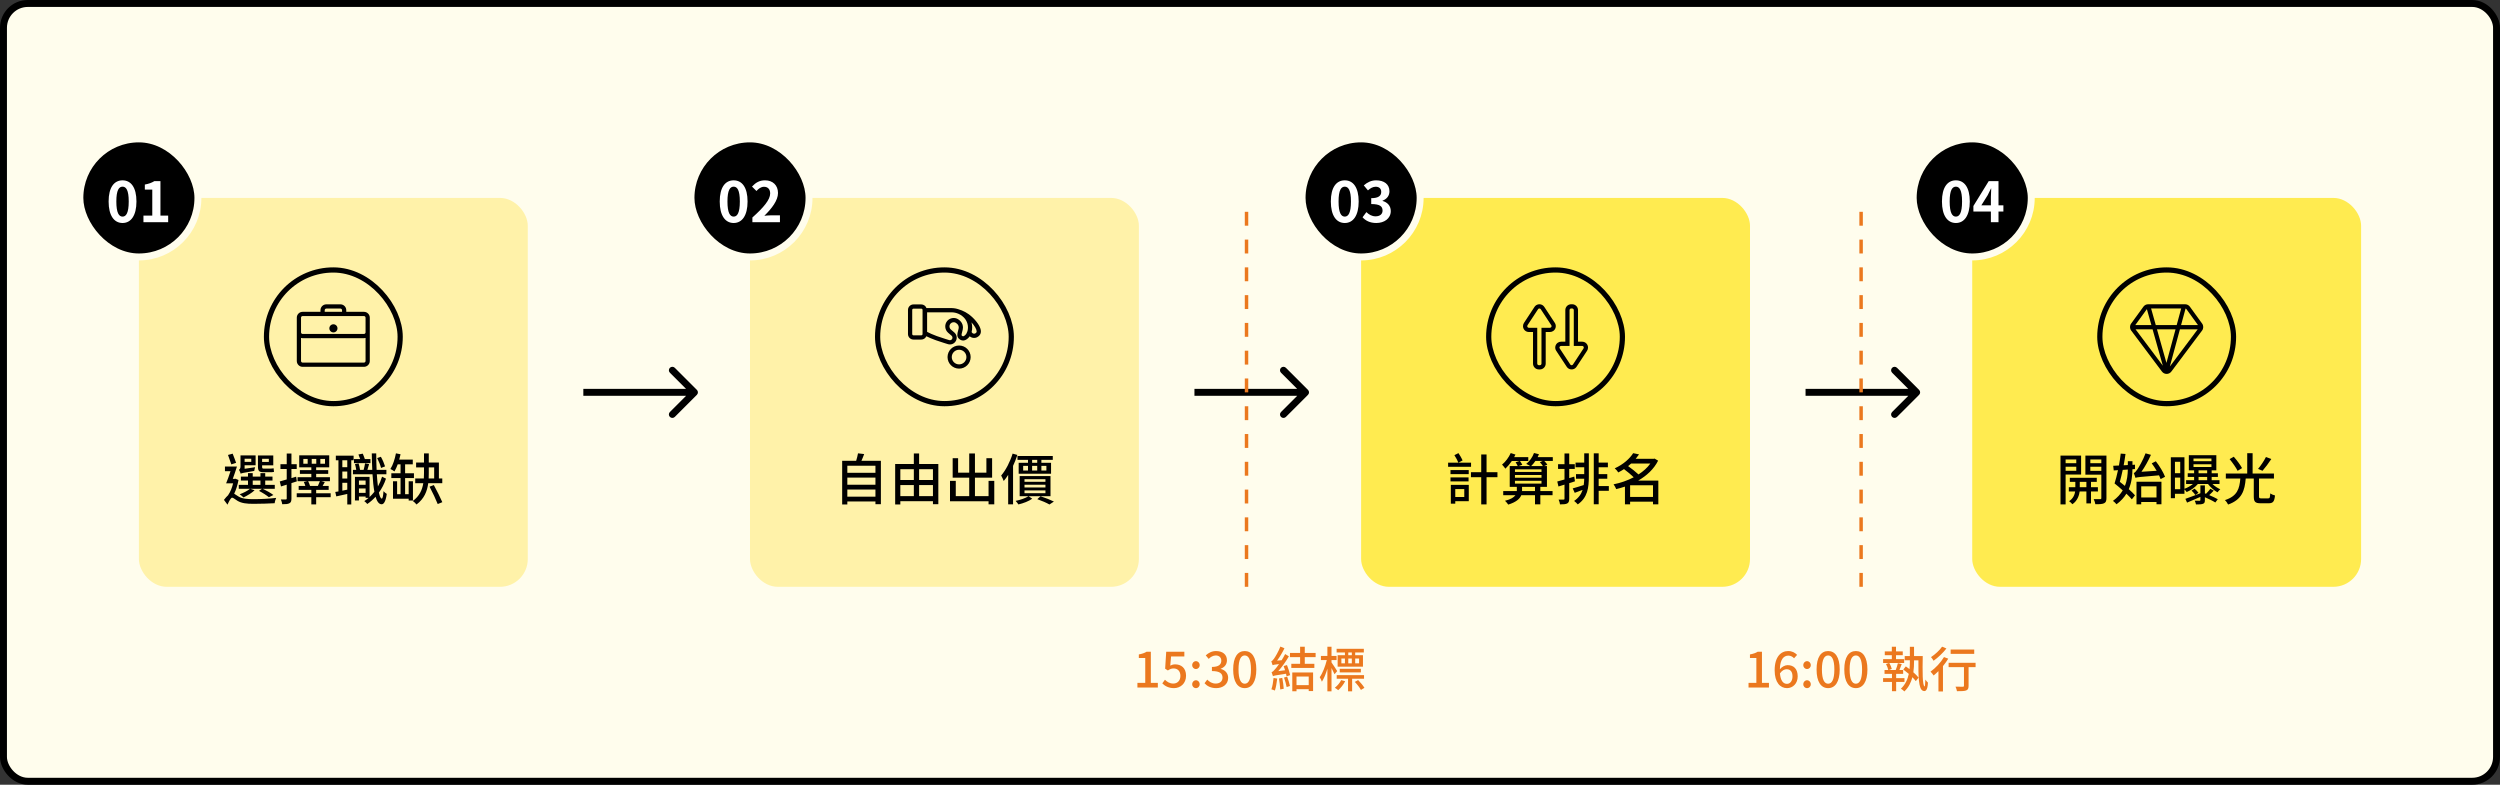 <svg width="720" height="226" viewBox="0 0 720 226" fill="none" xmlns="http://www.w3.org/2000/svg">
<rect x="0" y="0" width="720" height="226" fill="#333333" stroke="none"/>
<rect x="1" y="1" width="718" height="224" rx="7" fill="#FFFDED"/>
<rect x="40" y="57" width="112" height="112" rx="8" fill="#FFF2A9"/>
<path fill-rule="evenodd" clip-rule="evenodd" d="M92.297 89.805V89.336C92.297 88.404 93.052 87.648 93.984 87.648H98.039C98.971 87.648 99.727 88.404 99.727 89.336V89.805H104.812C105.744 89.805 106.5 90.56 106.5 91.492V103.961C106.5 104.893 105.744 105.648 104.812 105.648H87.164C86.232 105.648 85.477 104.893 85.477 103.961V91.492C85.477 90.56 86.232 89.805 87.164 89.805H92.297ZM93.516 89.805H98.508V89.336C98.508 89.077 98.298 88.867 98.039 88.867H93.984C93.725 88.867 93.516 89.077 93.516 89.336V89.805ZM104.812 91.023H87.164C86.905 91.023 86.695 91.233 86.695 91.492V95.711C86.695 95.97 86.905 96.18 87.164 96.18H104.812C105.071 96.18 105.281 95.97 105.281 95.711V91.492C105.281 91.233 105.071 91.023 104.812 91.023ZM86.695 97.332V103.961C86.695 104.22 86.905 104.43 87.164 104.43H104.812C105.071 104.43 105.281 104.22 105.281 103.961V97.332C105.132 97.375 104.975 97.398 104.812 97.398H87.164C87.001 97.398 86.844 97.375 86.695 97.332ZM96.023 95.734C95.376 95.734 94.852 95.21 94.852 94.562C94.852 93.915 95.376 93.391 96.023 93.391C96.671 93.391 97.195 93.915 97.195 94.562C97.195 95.21 96.671 95.734 96.023 95.734Z" fill="black"/>
<rect x="76.75" y="77.75" width="38.5" height="38.5" rx="19.25" stroke="black" stroke-width="1.5"/>
<path d="M77.424 132.128H75.488V133.04H77.424V132.128ZM77.808 136H75.824C74.592 136 74.288 135.536 74.288 134.352V131.168H78.704V134.016H75.488V134.368C75.488 134.8 75.536 134.96 75.904 134.96H77.76C78.064 134.96 78.56 134.928 78.8 134.864C78.832 135.184 78.864 135.632 78.912 135.904C78.688 135.984 78.24 136 77.808 136ZM72.368 132.112H70.448V133.024H72.368V132.112ZM70.448 135.008L73.472 134.56C73.36 134.896 73.264 135.376 73.216 135.632C70.08 136.16 69.584 136.272 69.312 136.416C69.232 136.112 68.992 135.552 68.816 135.296C69.024 135.184 69.264 134.928 69.264 134.336V131.152H73.616V134H70.448V135.008ZM72.784 138.384V139.648H75.008V138.384H72.784ZM72.112 140.784L73.328 141.2C72.496 141.984 71.2 142.752 70.128 143.264C69.872 142.992 69.36 142.56 69.024 142.352C70.128 141.952 71.264 141.376 71.984 140.784H68.768V139.648H71.424V138.384H69.376V137.264H71.424V136.256H72.784V137.264H75.008V136.256H76.384V137.264H78.48V138.384H76.384V139.648H79.136V140.784H75.696C76.816 141.312 78.032 142.016 78.736 142.56L77.44 143.2C76.784 142.656 75.648 141.92 74.592 141.376L75.424 140.784H72.112ZM68 133.296L66.624 133.744C66.4 133.024 65.968 131.872 65.664 131.024L67.008 130.656C67.328 131.504 67.776 132.608 68 133.296ZM67.824 137.872L68.688 138.24C68.432 139.616 68.016 141.024 67.44 142.192C67.76 142.368 68.096 142.64 68.688 142.992C69.776 143.664 71.248 143.76 73.12 143.76C75.072 143.76 77.776 143.616 79.536 143.392C79.36 143.792 79.12 144.528 79.104 144.928C77.872 145.008 74.928 145.104 73.056 145.104C70.944 145.104 69.584 144.928 68.432 144.256C67.776 143.888 67.2 143.328 66.848 143.328C66.496 143.328 65.936 144.368 65.52 145.344L64.496 143.968C64.928 143.408 65.344 142.928 65.744 142.576L65.728 142.56C66.352 141.68 66.848 140.416 67.136 139.2H65.12C65.52 138.256 65.984 136.96 66.384 135.712H64.784V134.368H68.24C67.888 135.504 67.44 136.816 67.04 137.92H67.6L67.824 137.872ZM85.296 137.28L85.488 138.64C84.976 138.816 84.448 138.976 83.936 139.136V143.568C83.936 144.304 83.792 144.72 83.36 144.928C82.928 145.184 82.304 145.216 81.28 145.216C81.248 144.864 81.072 144.224 80.88 143.84C81.52 143.872 82.112 143.856 82.288 143.856C82.496 143.84 82.576 143.792 82.576 143.568V139.584L80.928 140.096L80.576 138.656C81.136 138.512 81.824 138.304 82.576 138.08V135.072H80.768V133.696H82.576V130.608H83.936V133.696H85.456V135.072H83.936V137.696L85.296 137.28ZM92.128 138.592H88.752C88.976 139.024 89.2 139.6 89.296 139.952H91.552C91.76 139.52 91.984 138.992 92.128 138.592ZM88.608 133.552V132.176H87.36V133.552H88.608ZM89.776 132.176V133.552H91.088V132.176H89.776ZM92.256 132.176V133.552H93.6V132.176H92.256ZM95.232 142.064V143.184H91.056V145.264H89.664V143.184H85.456V142.064H89.664V141.088H86.016V139.952H87.936C87.824 139.6 87.68 139.152 87.504 138.816L88.512 138.592H85.696V137.424H89.664V136.48H86.368V135.392H89.664V134.592H86.176V131.136H94.816V134.592H91.056V135.392H94.528V136.48H91.056V137.424H95.024V138.592H92.528L93.536 138.848C93.328 139.232 93.12 139.616 92.912 139.952H94.656V141.088H91.056V142.064H95.232ZM110.896 134.32L109.744 134.768C109.568 134.016 109.088 132.816 108.624 131.92L109.696 131.552C110.192 132.432 110.688 133.6 110.896 134.32ZM106.688 132.208V133.376H101.936V132.208H103.728C103.584 131.776 103.392 131.28 103.232 130.88L104.48 130.656C104.688 131.12 104.912 131.728 105.072 132.208H106.688ZM100.016 134.56V132.56H98.592V134.56H100.016ZM98.592 139.04V141.312C99.04 141.232 99.536 141.136 100.016 141.024V139.04H98.592ZM100.016 137.808V135.792H98.592V137.808H100.016ZM101.84 132.56H101.168V145.28H100.016V142.256C98.896 142.496 97.792 142.752 96.848 142.96L96.56 141.68C96.848 141.632 97.136 141.6 97.472 141.536V132.56H96.72V131.232H101.84V132.56ZM103.376 141.952H105.296V140.672H103.376V141.952ZM105.296 138.4H103.376V139.632H105.296V138.4ZM110.032 137.28L111.168 137.856C110.672 139.344 109.968 140.704 109.12 141.872C109.36 142.96 109.632 143.584 109.952 143.6C110.192 143.6 110.368 142.8 110.448 141.456C110.672 141.744 111.168 142.112 111.392 142.24C111.056 144.64 110.448 145.232 109.904 145.232C109.12 145.216 108.576 144.432 108.16 143.072C107.424 143.888 106.608 144.592 105.776 145.152C105.6 144.896 105.216 144.544 104.912 144.32C105.344 144.048 105.76 143.744 106.16 143.392H105.296V142.992H103.376V144.128H102.224V137.344H106.432V143.152C106.912 142.704 107.392 142.176 107.824 141.632C107.568 140.256 107.392 138.544 107.28 136.592H101.648V135.328H102.592C102.528 134.816 102.384 134.16 102.24 133.648L103.28 133.472C103.456 134.048 103.632 134.8 103.696 135.328H104.72C104.88 134.752 105.056 134 105.136 133.456L106.304 133.664C106.128 134.224 105.968 134.848 105.808 135.328H107.216C107.136 133.856 107.104 132.256 107.072 130.576H108.352C108.352 132.24 108.4 133.856 108.464 135.328H111.28V136.592H108.528C108.608 137.888 108.72 139.088 108.848 140.096C109.328 139.232 109.728 138.288 110.032 137.28ZM118.928 144.144H117.696V143.632H113.184V138.608H114.368V142.32H115.36V137.68H112.704V136.304H115.36V133.728H114.544C114.256 134.496 113.952 135.2 113.6 135.776C113.344 135.568 112.768 135.216 112.432 135.072C113.168 133.952 113.712 132.224 114.032 130.56L115.36 130.832C115.248 131.344 115.12 131.872 114.976 132.368H118.88V133.728H116.672V136.304H119.216V137.68H116.672V142.32H117.696V138.608H118.928V144.144ZM123.488 134.608V136.224C123.488 136.736 123.472 137.28 123.456 137.792H125.04V134.608H123.488ZM127.376 139.168H123.328C123.024 141.472 122.192 143.632 119.952 145.296C119.728 144.976 119.216 144.496 118.88 144.288C120.816 142.88 121.6 141.088 121.904 139.168H119.584V137.792H122.064C122.096 137.28 122.112 136.736 122.112 136.224V134.608H119.84V133.216H122.112V130.576H123.488V133.216H126.4V137.792H127.376V139.168ZM123.712 140.16L124.944 139.696C125.792 141.28 126.864 143.376 127.392 144.624L126.064 145.168C125.584 143.936 124.56 141.776 123.712 140.16Z" fill="black"/>
<rect x="23" y="40" width="34" height="34" rx="17" fill="black"/>
<path d="M35.298 64.224C32.882 64.224 31.282 62.112 31.282 58.032C31.282 53.936 32.882 51.936 35.298 51.936C37.698 51.936 39.298 53.952 39.298 58.032C39.298 62.112 37.698 64.224 35.298 64.224ZM35.298 62.384C36.306 62.384 37.074 61.36 37.074 58.032C37.074 54.72 36.306 53.76 35.298 53.76C34.274 53.76 33.506 54.72 33.506 58.032C33.506 61.36 34.274 62.384 35.298 62.384ZM41.312 64V62.096H43.856V54.608H41.712V53.152C42.896 52.928 43.712 52.624 44.464 52.16H46.208V62.096H48.432V64H41.312Z" fill="white"/>
<rect x="23" y="40" width="34" height="34" rx="17" stroke="#FFFDED" stroke-width="2"/>
<path d="M200.707 113.707C201.098 113.317 201.098 112.683 200.707 112.293L194.343 105.929C193.953 105.538 193.319 105.538 192.929 105.929C192.538 106.319 192.538 106.953 192.929 107.343L198.586 113L192.929 118.657C192.538 119.047 192.538 119.681 192.929 120.071C193.319 120.462 193.953 120.462 194.343 120.071L200.707 113.707ZM168 114H200V112H168V114Z" fill="black"/>
<rect x="216" y="57" width="112" height="112" rx="8" fill="#FFF2A9"/>
<path fill-rule="evenodd" clip-rule="evenodd" d="M276.219 99.508C278.057 99.508 279.547 100.998 279.547 102.836C279.547 104.674 278.057 106.164 276.219 106.164C274.381 106.164 272.891 104.674 272.891 102.836C272.891 100.998 274.381 99.508 276.219 99.508ZM276.219 100.727C275.054 100.727 274.109 101.671 274.109 102.836C274.109 104.001 275.054 104.945 276.219 104.945C277.384 104.945 278.328 104.001 278.328 102.836C278.328 101.671 277.384 100.727 276.219 100.727ZM265.328 87.672C266.017 87.672 266.604 88.112 266.823 88.727L273.995 88.727L274.045 88.727C274.469 88.73 274.887 88.775 275.294 88.86L275.294 88.86L275.31 88.864C275.508 88.906 275.704 88.957 275.896 89.018C277.473 89.476 278.827 90.232 279.953 91.284C280.82 92.094 281.473 92.897 281.908 93.651C282.293 94.32 282.497 94.937 282.497 95.418C282.497 95.854 282.374 96.225 282.138 96.53C281.953 96.768 281.726 96.941 281.42 97.111C281.064 97.309 280.58 97.38 280.121 97.281C279.808 97.214 279.519 97.073 279.269 96.861C279.184 96.982 279.075 97.115 278.941 97.261L278.925 97.278L278.897 97.308C278.086 98.121 277.283 98.285 276.49 97.8C275.833 97.398 275.592 96.768 275.768 95.91L275.773 95.884L276.085 94.611L276.088 94.597C276.188 94.138 276.046 93.65 275.715 93.318C275.579 93.182 275.429 93.063 275.268 92.964C274.785 92.665 274.119 92.772 273.739 93.219C273.312 93.719 273.366 94.475 273.857 94.909L273.872 94.922L274.846 95.756L274.869 95.776C275.626 96.445 275.75 97.59 275.15 98.406C274.661 99.071 273.807 99.357 273.018 99.122L272.994 99.114L272.087 98.831L271.794 98.739C270.922 98.465 270.332 98.271 269.687 98.041L269.574 98.001L269.454 97.957L269.374 97.929L269.333 97.914C268.359 97.558 267.509 97.202 266.786 96.835C266.544 97.401 265.982 97.797 265.328 97.797H263.086C262.21 97.797 261.5 97.087 261.5 96.211V89.258C261.5 88.382 262.21 87.672 263.086 87.672H265.328ZM273.995 89.945H267.008V95.575L267.039 95.592C267.734 95.968 268.605 96.347 269.682 96.744L269.718 96.757L269.791 96.783L269.869 96.812L269.982 96.853C270.649 97.092 271.241 97.288 272.253 97.606L272.451 97.668L273.357 97.951L273.367 97.954C273.663 98.042 273.984 97.934 274.168 97.684C274.394 97.376 274.347 96.941 274.062 96.69L274.053 96.682L273.079 95.848L273.049 95.821C272.062 94.948 271.953 93.435 272.811 92.428C273.578 91.528 274.909 91.308 275.91 91.927C276.15 92.076 276.375 92.255 276.577 92.457C277.202 93.083 277.467 93.992 277.279 94.856L277.271 94.892L276.962 96.154L276.96 96.164C276.918 96.372 276.924 96.509 276.954 96.59C276.975 96.645 277.018 96.695 277.126 96.761C277.265 96.846 277.351 96.864 277.437 96.848L277.442 96.847L277.449 96.846C277.585 96.816 277.771 96.704 278 96.481L278.012 96.47L278.022 96.46L278.032 96.448L278.058 96.421C278.12 96.352 278.173 96.29 278.216 96.234L278.225 96.224L278.24 96.203L278.254 96.185C278.269 96.165 278.281 96.146 278.292 96.13L278.298 96.12C278.303 96.112 278.307 96.106 278.309 96.102L278.311 96.097L278.328 96.061L278.347 96.022C278.387 95.935 278.431 95.837 278.474 95.741L278.47 95.735L278.479 95.729L278.498 95.683L278.508 95.661L278.533 95.604L278.553 95.556C278.568 95.521 278.581 95.487 278.594 95.456L278.608 95.419L278.62 95.389L278.628 95.367C278.631 95.359 278.633 95.353 278.636 95.347L278.642 95.33L278.644 95.323L278.652 95.291C278.998 93.916 278.593 92.443 277.59 91.438C277.006 90.853 276.306 90.428 275.542 90.184C275.385 90.139 275.226 90.097 275.064 90.058L275.043 90.053C274.702 89.982 274.351 89.945 273.995 89.945ZM265.335 88.891H263.086C262.886 88.891 262.723 89.051 262.719 89.251L262.719 89.258V96.211C262.719 96.411 262.879 96.574 263.079 96.578H265.328C265.528 96.578 265.691 96.418 265.695 96.218L265.695 96.211V89.258C265.695 89.058 265.535 88.895 265.335 88.891ZM279.785 92.842L279.794 92.876C280.042 93.757 280.062 94.703 279.827 95.615L279.821 95.639L279.825 95.645C279.975 95.907 280.162 96.043 280.377 96.089C280.549 96.126 280.731 96.099 280.828 96.046C281.174 95.853 281.279 95.718 281.279 95.418C281.279 95.182 281.143 94.768 280.862 94.276L280.852 94.26C280.595 93.814 280.239 93.336 279.785 92.842Z" fill="black"/>
<rect x="252.75" y="77.75" width="38.5" height="38.5" rx="19.25" stroke="black" stroke-width="1.5"/>
<path d="M244.032 143.04H252.128V140.976H244.032V143.04ZM252.128 137.552H244.032V139.6H252.128V137.552ZM252.128 134.128H244.032V136.176H252.128V134.128ZM248.096 132.704H253.696V145.216H252.128V144.416H244.032V145.28H242.544V132.704H246.576C246.8 132.016 246.992 131.184 247.104 130.56L248.88 130.768C248.624 131.44 248.368 132.128 248.096 132.704ZM264.704 142.88H268.688V139.696H264.704V142.88ZM259.296 139.696V142.88H263.184V139.696H259.296ZM263.184 135.136H259.296V138.24H263.184V135.136ZM268.688 135.136H264.704V138.24H268.688V135.136ZM264.704 133.632H270.24V145.216H268.688V144.336H259.296V145.28H257.808V133.632H263.184V130.592H264.704V133.632ZM284.704 138.496H286.352V145.248H284.704V144.368H273.6V138.496H275.264V142.88H279.136V137.568H274.368V131.968H275.936V136.128H279.136V130.592H280.784V136.128H284.08V131.968H285.728V137.568H280.784V142.88H284.704V138.496ZM298.72 133.28V132.448H297.248V133.28H298.72ZM301.36 134.176H299.92V135.52H301.36V134.176ZM297.248 134.176V135.52H298.72V134.176H297.248ZM294.672 134.176V135.52H296.064V134.176H294.672ZM296.064 133.28V132.448H293.04V131.328H303.2V132.448H299.92V133.28H302.704V136.432H293.376V133.28H296.064ZM291.632 130.64L293.008 131.024C292.656 132.08 292.24 133.152 291.76 134.176V145.248H290.352V136.768C289.936 137.424 289.52 138.016 289.072 138.528C288.944 138.16 288.56 137.328 288.336 136.96C289.664 135.408 290.896 133.04 291.632 130.64ZM295.056 141.232V142.032H301.088V141.232H295.056ZM295.056 139.6V140.384H301.088V139.6H295.056ZM295.056 138V138.768H301.088V138H295.056ZM302.544 142.912H296.256L297.28 143.632C296.288 144.352 294.72 144.944 293.296 145.28C293.12 144.992 292.768 144.512 292.496 144.256C293.856 143.984 295.36 143.456 296.208 142.912H293.664V137.104H302.544V142.912ZM298.736 143.76L299.68 142.928C301.056 143.376 302.608 143.984 303.52 144.448L302.24 145.296C301.456 144.832 300.064 144.224 298.736 143.76Z" fill="black"/>
<rect x="199" y="40" width="34" height="34" rx="17" fill="black"/>
<path d="M211.298 64.224C208.882 64.224 207.282 62.112 207.282 58.032C207.282 53.936 208.882 51.936 211.298 51.936C213.698 51.936 215.298 53.952 215.298 58.032C215.298 62.112 213.698 64.224 211.298 64.224ZM211.298 62.384C212.306 62.384 213.074 61.36 213.074 58.032C213.074 54.72 212.306 53.76 211.298 53.76C210.274 53.76 209.506 54.72 209.506 58.032C209.506 61.36 210.274 62.384 211.298 62.384ZM216.688 64V62.64C219.904 59.76 221.808 57.536 221.808 55.712C221.808 54.512 221.152 53.792 220.032 53.792C219.168 53.792 218.448 54.352 217.856 55.008L216.576 53.728C217.664 52.576 218.72 51.936 220.336 51.936C222.576 51.936 224.064 53.376 224.064 55.584C224.064 57.728 222.288 60.032 220.128 62.144C220.72 62.08 221.504 62.016 222.048 62.016H224.624V64H216.688Z" fill="white"/>
<rect x="199" y="40" width="34" height="34" rx="17" stroke="#FFFDED" stroke-width="2"/>
<path d="M376.707 113.707C377.098 113.317 377.098 112.683 376.707 112.293L370.343 105.929C369.953 105.538 369.319 105.538 368.929 105.929C368.538 106.319 368.538 106.953 368.929 107.343L374.586 113L368.929 118.657C368.538 119.047 368.538 119.681 368.929 120.071C369.319 120.462 369.953 120.462 370.343 120.071L376.707 113.707ZM344 114H376V112H344V114Z" fill="black"/>
<rect x="392" y="57" width="112" height="112" rx="8" fill="#FFEB50"/>
<path fill-rule="evenodd" clip-rule="evenodd" d="M444.275 87.903C444.467 88.029 444.631 88.193 444.758 88.386L447.793 93.002C448.305 93.781 448.089 94.827 447.31 95.339C447.035 95.52 446.712 95.616 446.383 95.616L445.164 95.616L445.164 104.711C445.164 105.643 444.409 106.398 443.477 106.398H443.195C442.263 106.398 441.508 105.643 441.508 104.711L441.508 95.616L440.312 95.616C439.381 95.616 438.625 94.861 438.625 93.929C438.625 93.599 438.721 93.277 438.902 93.002L441.938 88.386C442.45 87.607 443.496 87.391 444.275 87.903ZM452.781 87.625C453.713 87.625 454.469 88.38 454.469 89.312L454.469 98.407L455.664 98.407C456.596 98.407 457.352 99.163 457.352 100.095C457.352 100.424 457.255 100.746 457.074 101.022L454.039 105.638C453.527 106.417 452.481 106.633 451.702 106.121C451.51 105.994 451.345 105.83 451.219 105.638L448.184 101.022C447.672 100.243 447.888 99.197 448.667 98.684C448.942 98.504 449.264 98.407 449.594 98.407L450.813 98.407L450.813 89.312C450.813 88.38 451.568 87.625 452.5 87.625H452.781ZM442.961 89.048L442.956 89.055L439.921 93.671C439.871 93.748 439.844 93.837 439.844 93.929C439.844 94.185 440.049 94.393 440.304 94.398L440.312 94.398L442.726 94.398L442.727 104.711C442.727 104.967 442.932 105.175 443.187 105.18H443.477C443.733 105.18 443.941 104.974 443.945 104.719L443.945 104.711L443.945 94.398L446.383 94.398C446.474 94.398 446.564 94.371 446.64 94.321C446.854 94.18 446.915 93.894 446.779 93.679L446.774 93.671L443.739 89.055C443.706 89.005 443.664 88.962 443.615 88.928L443.605 88.921C443.391 88.78 443.105 88.838 442.961 89.048ZM452.789 88.844H452.5C452.244 88.844 452.036 89.049 452.031 89.304L452.031 89.312L452.031 99.626L449.594 99.626C449.502 99.626 449.413 99.653 449.336 99.703C449.123 99.844 449.061 100.129 449.198 100.345L449.202 100.352L452.237 104.968C452.272 105.022 452.318 105.067 452.372 105.102C452.585 105.243 452.872 105.186 453.016 104.975L453.021 104.968L456.056 100.352C456.106 100.276 456.133 100.186 456.133 100.095C456.133 99.838 455.927 99.63 455.672 99.626L455.664 99.626L453.25 99.626L453.25 89.312C453.25 89.056 453.045 88.848 452.789 88.844Z" fill="black"/>
<rect x="428.75" y="77.75" width="38.5" height="38.5" rx="19.25" stroke="black" stroke-width="1.5"/>
<path d="M423.664 133.248V134.432H417.056V133.248H420.016C419.776 132.656 419.296 131.744 418.864 131.088L420.032 130.496C420.48 131.168 420.992 132.016 421.232 132.592L420.048 133.248H423.664ZM422.992 136.544H417.744V135.376H422.992V136.544ZM422.944 137.488V138.64H417.744V137.488H422.944ZM421.712 140.848H419.12V143.136H421.712V140.848ZM423.008 139.648V144.336H419.12V145.056H417.84V139.648H423.008ZM431.264 135.984V137.44H428.128V145.264H426.592V137.44H423.632V135.984H426.592V130.88H428.128V135.984H431.264ZM440.976 134.224H444.352C444.16 133.888 443.808 133.44 443.488 133.12L444.304 132.752H442.192C441.824 133.312 441.392 133.824 440.976 134.224ZM443.952 135.92V135.168H436.304V135.92H443.952ZM443.952 137.584V136.8H436.304V137.584H443.952ZM443.952 139.28V138.48H436.304V139.28H443.952ZM442.08 141.424V140.224H438.352V141.36V141.424H442.08ZM447.2 131.648L447.216 132.752H444.752C445.104 133.104 445.456 133.52 445.632 133.824L444.72 134.224H445.52V140.224H443.616V141.424H447.136V142.624H443.616V145.248H442.08V142.624H438.128C437.728 143.632 436.704 144.592 434.368 145.328C434.176 145.008 433.76 144.512 433.44 144.224C435.152 143.808 436 143.216 436.448 142.624H432.928V141.424H436.848V141.328V140.224H434.8V134.224H437.104C436.976 133.904 436.72 133.456 436.496 133.136L437.616 132.768H435.408C434.832 133.616 434.176 134.384 433.552 134.976C433.344 134.688 432.864 134.08 432.592 133.808C433.584 133.008 434.528 131.744 435.088 130.48L436.448 130.912C436.336 131.168 436.208 131.392 436.08 131.648H440.144V132.768H437.744C437.984 133.104 438.288 133.552 438.416 133.856L437.36 134.224H440.704C440.368 134 439.872 133.744 439.552 133.6C440.528 132.848 441.36 131.68 441.792 130.464L443.216 130.816C443.104 131.104 442.976 131.376 442.848 131.648H447.2ZM453.392 137.264L453.584 138.624C453.04 138.8 452.48 138.976 451.936 139.152V143.616C451.936 144.352 451.792 144.752 451.36 144.992C450.928 145.216 450.304 145.264 449.28 145.264C449.248 144.912 449.072 144.272 448.88 143.888C449.52 143.904 450.112 143.904 450.288 143.888C450.496 143.888 450.576 143.84 450.576 143.616V139.568C449.952 139.76 449.36 139.936 448.832 140.112L448.496 138.672C449.072 138.528 449.792 138.32 450.576 138.096V135.056H448.72V133.68H450.576V130.592H451.936V133.68H453.536V135.056H451.936V137.696L453.392 137.264ZM456.256 133.232V130.56H457.584V137.264C457.584 140.432 457.232 143.312 454.4 145.264C454.16 144.976 453.664 144.496 453.344 144.272C454.656 143.392 455.392 142.304 455.792 141.088C455.008 141.392 454.224 141.68 453.52 141.936L452.944 140.656C453.792 140.432 454.928 140.08 456.112 139.696C456.192 139.104 456.24 138.496 456.256 137.872H453.888V136.544H456.256V134.576H453.76V133.232H456.256ZM463.344 139.984V141.344H460.416V145.232H459.008V130.56H460.416V133.232H463.072V134.576H460.416V136.544H462.896V137.872H460.416V139.984H463.344ZM469.472 143.12H476.064V139.76H469.472V143.12ZM475.296 133.504H469.76C469.472 133.76 469.184 134 468.896 134.24C469.904 134.96 471.136 135.92 471.888 136.64C473.248 135.76 474.432 134.72 475.296 133.504ZM477.6 138.416V145.248H476.064V144.48H469.472V145.248H467.984V140.144C467.152 140.416 466.304 140.656 465.472 140.864C465.312 140.448 464.976 139.824 464.704 139.488C466.688 139.088 468.704 138.4 470.512 137.456C469.792 136.736 468.672 135.824 467.712 135.104C467.2 135.44 466.656 135.76 466.064 136.064C465.856 135.696 465.376 135.136 465.04 134.88C467.616 133.712 469.408 132.016 470.352 130.512L472.048 130.864C471.744 131.296 471.424 131.728 471.072 132.144H476.272L476.512 132.064L477.536 132.672C476.32 135.104 474.24 137.008 471.792 138.416H477.6Z" fill="black"/>
<rect x="375" y="40" width="34" height="34" rx="17" fill="black"/>
<path d="M387.298 64.224C384.882 64.224 383.282 62.112 383.282 58.032C383.282 53.936 384.882 51.936 387.298 51.936C389.698 51.936 391.298 53.952 391.298 58.032C391.298 62.112 389.698 64.224 387.298 64.224ZM387.298 62.384C388.306 62.384 389.074 61.36 389.074 58.032C389.074 54.72 388.306 53.76 387.298 53.76C386.274 53.76 385.506 54.72 385.506 58.032C385.506 61.36 386.274 62.384 387.298 62.384ZM396.384 64.224C394.512 64.224 393.248 63.52 392.416 62.576L393.52 61.088C394.224 61.776 395.088 62.304 396.16 62.304C397.36 62.304 398.176 61.712 398.176 60.656C398.176 59.488 397.488 58.768 394.912 58.768V57.072C397.088 57.072 397.792 56.32 397.792 55.264C397.792 54.336 397.216 53.792 396.208 53.776C395.36 53.792 394.672 54.192 393.968 54.832L392.768 53.392C393.792 52.496 394.928 51.936 396.32 51.936C398.608 51.936 400.16 53.056 400.16 55.088C400.16 56.368 399.44 57.296 398.176 57.792V57.872C399.52 58.24 400.544 59.232 400.544 60.784C400.544 62.96 398.64 64.224 396.384 64.224Z" fill="white"/>
<rect x="375" y="40" width="34" height="34" rx="17" stroke="#FFFDED" stroke-width="2"/>
<path d="M552.707 113.707C553.098 113.317 553.098 112.683 552.707 112.293L546.343 105.929C545.953 105.538 545.319 105.538 544.929 105.929C544.538 106.319 544.538 106.953 544.929 107.343L550.586 113L544.929 118.657C544.538 119.047 544.538 119.681 544.929 120.071C545.319 120.462 545.953 120.462 546.343 120.071L552.707 113.707ZM520 114H552V112H520V114Z" fill="black"/>
<rect x="568" y="57" width="112" height="112" rx="8" fill="#FFEB50"/>
<path fill-rule="evenodd" clip-rule="evenodd" d="M622.644 107.012C623.319 107.912 624.67 107.912 625.344 107.012L634.199 95.196C634.643 94.604 634.649 93.793 634.215 93.194L630.682 88.322C630.364 87.884 629.856 87.625 629.316 87.625L618.673 87.625C618.133 87.625 617.625 87.883 617.308 88.32L613.764 93.193C613.329 93.792 613.335 94.605 613.779 95.198L622.644 107.012ZM615.037 94.844L622.896 105.317L619.942 94.844H615.037ZM614.672 94.288V94.082C614.657 94.15 614.657 94.22 614.672 94.288ZM614.957 93.625H619.599L618.302 89.026C618.299 89.029 618.296 89.033 618.293 89.037L614.957 93.625ZM621.209 94.844L623.935 104.511L626.556 94.844H621.209ZM626.886 93.625H620.865L619.517 88.844L628.182 88.844L626.886 93.625ZM627.818 94.844L624.915 105.552L632.94 94.844H627.818ZM633.022 93.625H628.149L629.44 88.863L629.394 88.85C629.514 88.871 629.623 88.937 629.695 89.037L633.022 93.625Z" fill="black"/>
<rect x="604.75" y="77.75" width="38.5" height="38.5" rx="19.25" stroke="black" stroke-width="1.5"/>
<path d="M597.968 132.32H594.896V133.392H597.968V132.32ZM594.896 135.584H597.968V134.416H594.896V135.584ZM599.36 136.672H594.896V145.264H593.424V131.216H599.36V136.672ZM598.976 140.304H600.88V138.784H598.976V140.304ZM604.192 141.536H602.208V144.976H600.88V141.536H598.944C598.816 142.608 598.304 144.24 596.848 145.216C596.64 144.944 596.192 144.544 595.888 144.336C597.072 143.616 597.52 142.416 597.648 141.536H595.824V140.304H597.696V138.784H596.112V137.6H603.872V138.784H602.208V140.304H604.192V141.536ZM602.016 135.616H605.184V134.416H602.016V135.616ZM605.184 132.32H602.016V133.392H605.184V132.32ZM606.656 131.216V143.44C606.656 144.256 606.496 144.688 605.968 144.944C605.456 145.184 604.656 145.232 603.456 145.216C603.408 144.816 603.2 144.144 602.976 143.744C603.792 143.76 604.608 143.76 604.864 143.76C605.104 143.744 605.184 143.664 605.184 143.424V136.704H600.592V131.216H606.656ZM612.816 135.232L611.344 135.328C611.072 136.56 610.8 137.76 610.512 138.768C610.976 139.136 611.488 139.536 611.968 139.936C612.64 138.304 612.784 136.624 612.816 135.232ZM614.864 135.088L614.144 135.136C614.128 136.848 613.936 138.896 613.088 140.88C613.808 141.52 614.448 142.144 614.88 142.656L613.968 143.808C613.584 143.344 613.04 142.784 612.4 142.176C611.744 143.264 610.816 144.304 609.552 145.232C609.328 144.928 608.848 144.464 608.528 144.256C609.808 143.328 610.72 142.288 611.344 141.232C610.56 140.512 609.728 139.808 608.992 139.232C609.328 138.224 609.664 136.848 609.984 135.408L608.752 135.488L608.608 134.144C609.088 134.128 609.648 134.096 610.256 134.064C610.464 132.88 610.656 131.696 610.768 130.64L612.144 130.736C612.016 131.76 611.824 132.864 611.616 134L612.816 133.936V132.816H614.144V133.872L614.88 133.84L614.864 135.088ZM623.536 137.312L622.256 137.984C622.144 137.648 622 137.296 621.808 136.896C616.272 137.36 615.52 137.424 615.008 137.616C614.928 137.328 614.688 136.592 614.528 136.224C614.848 136.144 615.152 135.76 615.552 135.2C615.936 134.656 617.168 132.576 617.92 130.56L619.472 130.992C618.704 132.72 617.712 134.48 616.736 135.872L621.12 135.584C620.672 134.832 620.176 134.08 619.696 133.44L620.88 132.848C621.968 134.224 623.056 136.064 623.536 137.312ZM621.072 140.064H616.672V143.264H621.072V140.064ZM615.312 145.248V138.736H622.496V145.232H621.072V144.576H616.672V145.248H615.312ZM636.592 140.768L637.552 141.296C637.136 141.776 636.656 142.208 636.256 142.592C637.2 142.976 638.112 143.44 638.72 143.776L638.016 144.72C637.312 144.256 636.128 143.68 635.008 143.2V144.032C635.008 144.64 634.896 144.928 634.464 145.088C634.032 145.264 633.392 145.28 632.448 145.28C632.4 144.944 632.224 144.512 632.08 144.208C632.704 144.224 633.28 144.224 633.456 144.224C633.664 144.208 633.712 144.16 633.712 144V143.104C632.352 143.712 630.992 144.288 629.872 144.752L629.392 143.664C630.48 143.296 632.096 142.672 633.712 142.048V139.792H635.008V142.096L635.328 142.208C635.744 141.792 636.304 141.184 636.592 140.768ZM633.152 141.92L632.24 142.576C632.048 142.192 631.584 141.68 631.168 141.296L632.032 140.736C632.448 141.088 632.944 141.584 633.152 141.92ZM633.184 137.36V138.304H635.664V137.36H633.184ZM633.184 135.456V136.304H635.664V135.456H633.184ZM631.728 133.712V134.496H636.896V133.712H631.728ZM631.728 132.048V132.816H636.896V132.048H631.728ZM626.384 140.896H627.904V137.552H626.384V140.896ZM627.904 132.992H626.384V136.272H627.904V132.992ZM639.216 139.392H637.168C637.808 140 638.688 140.592 639.44 140.912C639.2 141.12 638.832 141.52 638.64 141.792C637.68 141.28 636.576 140.288 635.904 139.392H632.976C632.224 140.32 630.928 141.232 629.76 141.712C629.616 141.472 629.36 141.168 629.12 140.944V142.208H626.384V143.488H625.2V131.696H629.12V140.768C629.968 140.48 630.88 139.952 631.552 139.392H629.6V138.304H631.904V137.36H630.064V136.304H631.904V135.456H630.384V131.088H638.304V135.456H636.96V136.304H638.752V137.36H636.96V138.304H639.216V139.392ZM652.592 131.616L654.144 132.192C653.36 133.408 652.368 134.72 651.6 135.584L650.32 135.04C651.088 134.144 652.064 132.704 652.592 131.616ZM645.712 134.816L644.432 135.6C644 134.704 642.992 133.28 642.128 132.224L643.328 131.536C644.208 132.544 645.248 133.92 645.712 134.816ZM651.28 143.536H653.232C653.68 143.536 653.776 143.328 653.824 142.112C654.16 142.352 654.784 142.592 655.2 142.688C655.024 144.464 654.624 144.944 653.36 144.944H651.088C649.472 144.944 649.088 144.496 649.088 142.944V137.808H646.768C646.48 141.312 645.68 143.888 641.696 145.312C641.52 144.912 641.12 144.336 640.768 144.032C644.384 142.88 644.976 140.72 645.216 137.808H641.04V136.368H647.2V130.528H648.752V136.368H654.896V137.808H650.592V142.928C650.592 143.456 650.688 143.536 651.28 143.536Z" fill="black"/>
<rect x="551" y="40" width="34" height="34" rx="17" fill="black"/>
<path d="M563.298 64.224C560.882 64.224 559.282 62.112 559.282 58.032C559.282 53.936 560.882 51.936 563.298 51.936C565.698 51.936 567.298 53.952 567.298 58.032C567.298 62.112 565.698 64.224 563.298 64.224ZM563.298 62.384C564.306 62.384 565.074 61.36 565.074 58.032C565.074 54.72 564.306 53.76 563.298 53.76C562.274 53.76 561.506 54.72 561.506 58.032C561.506 61.36 562.274 62.384 563.298 62.384ZM570.624 59.136H573.376V56.72C573.376 56.032 573.44 54.96 573.472 54.272H573.408C573.12 54.896 572.8 55.552 572.464 56.192L570.624 59.136ZM576.976 59.136V60.928H575.568V64H573.376V60.928H568.336V59.328L572.752 52.16H575.568V59.136H576.976Z" fill="white"/>
<rect x="551" y="40" width="34" height="34" rx="17" stroke="#FFFDED" stroke-width="2"/>
<path d="M327.578 198V196.67H329.832V189.502H327.984V188.48C328.95 188.298 329.636 188.06 330.224 187.696H331.442V196.67H333.458V198H327.578ZM338.11 198.182C336.486 198.182 335.464 197.524 334.736 196.81L335.506 195.76C336.094 196.348 336.836 196.866 337.914 196.866C339.076 196.866 339.958 196.04 339.958 194.668C339.958 193.296 339.174 192.512 337.998 192.512C337.34 192.512 336.948 192.708 336.346 193.1L335.562 192.582L335.87 187.696H341.092V189.054H337.27L337.032 191.7C337.466 191.476 337.886 191.336 338.446 191.336C340.168 191.336 341.582 192.358 341.582 194.612C341.582 196.894 339.916 198.182 338.11 198.182ZM344.429 192.68C343.827 192.68 343.351 192.204 343.351 191.56C343.351 190.902 343.827 190.412 344.429 190.412C345.031 190.412 345.507 190.902 345.507 191.56C345.507 192.204 345.031 192.68 344.429 192.68ZM344.429 198.182C343.827 198.182 343.351 197.72 343.351 197.062C343.351 196.404 343.827 195.914 344.429 195.914C345.031 195.914 345.507 196.404 345.507 197.062C345.507 197.72 345.031 198.182 344.429 198.182ZM350.265 198.182C348.641 198.182 347.591 197.538 346.905 196.768L347.689 195.732C348.291 196.348 349.061 196.866 350.125 196.866C351.287 196.866 352.085 196.222 352.085 195.158C352.085 194.01 351.357 193.268 349.033 193.268V192.078C351.063 192.078 351.735 191.308 351.735 190.272C351.735 189.362 351.133 188.788 350.153 188.774C349.355 188.788 348.683 189.18 348.095 189.754L347.255 188.746C348.067 188.018 349.019 187.5 350.209 187.5C352.057 187.5 353.359 188.452 353.359 190.16C353.359 191.35 352.673 192.176 351.581 192.582V192.652C352.771 192.946 353.709 193.842 353.709 195.228C353.709 197.09 352.155 198.182 350.265 198.182ZM358.487 198.182C356.457 198.182 355.155 196.39 355.155 192.806C355.155 189.236 356.457 187.5 358.487 187.5C360.503 187.5 361.819 189.25 361.819 192.806C361.819 196.39 360.503 198.182 358.487 198.182ZM358.487 196.908C359.537 196.908 360.279 195.788 360.279 192.806C360.279 189.852 359.537 188.774 358.487 188.774C357.437 188.774 356.695 189.852 356.695 192.806C356.695 195.788 357.437 196.908 358.487 196.908ZM366.788 195.256L367.838 195.438C367.698 196.684 367.46 198.028 367.166 198.882C366.942 198.77 366.438 198.602 366.158 198.518C366.48 197.678 366.662 196.404 366.788 195.256ZM368.356 195.41L369.294 195.228C369.49 196.222 369.658 197.51 369.714 198.364L368.706 198.56C368.664 197.706 368.51 196.404 368.356 195.41ZM369.798 195.144L370.694 194.864C371.016 195.718 371.366 196.824 371.506 197.566L370.554 197.874C370.428 197.132 370.106 195.998 369.798 195.144ZM369.686 191.812L370.652 191.546C371.016 192.47 371.422 193.702 371.562 194.43L370.54 194.78C370.498 194.556 370.442 194.318 370.372 194.038C367.376 194.486 366.9 194.584 366.606 194.738C366.55 194.5 366.34 193.898 366.214 193.562C366.522 193.506 366.844 193.184 367.278 192.666C367.488 192.456 367.894 191.924 368.356 191.252C367.026 191.406 366.718 191.476 366.508 191.574C366.438 191.322 366.256 190.748 366.13 190.44C366.368 190.384 366.62 190.104 366.914 189.698C367.222 189.278 368.188 187.696 368.748 186.212L369.924 186.702C369.322 187.948 368.566 189.222 367.796 190.258L369.112 190.146C369.462 189.586 369.826 188.97 370.12 188.368L371.198 189.026C370.33 190.538 369.238 192.05 368.146 193.282L370.106 193.03C369.966 192.61 369.826 192.176 369.686 191.812ZM376.91 194.85H373.396V197.314H376.91V194.85ZM372.178 199.092V193.674H378.17V199.036H376.91V198.49H373.396V199.092H372.178ZM378.898 189.25H375.776V191.182H378.534V192.372H371.898V191.182H374.432V189.25H371.506V188.046H374.432V186.254H375.776V188.046H378.898V189.25ZM389.328 188.69V187.906H388.306V188.69H389.328ZM391.414 189.656H390.294V191.042H391.414V189.656ZM388.306 189.656V191.042H389.328V189.656H388.306ZM386.318 189.656V191.042H387.34V189.656H386.318ZM387.34 188.69V187.906H384.946V186.856H392.786V187.906H390.294V188.69H392.534V192.008H385.24V188.69H387.34ZM391.932 193.646H385.842V192.624H391.932V193.646ZM385.114 193.282L384.344 194.178C384.162 193.758 383.826 193.044 383.476 192.386V199.106H382.286V192.596C381.852 194.052 381.292 195.438 380.704 196.334C380.578 195.942 380.284 195.368 380.074 195.032C380.9 193.926 381.698 191.826 382.118 190.104H380.424V188.9H382.286V186.268H383.476V188.9H384.932V190.104H383.476V190.79C383.854 191.28 384.876 192.89 385.114 193.282ZM386.262 195.872L387.41 196.194C386.92 197.16 386.136 198.14 385.408 198.77C385.184 198.574 384.708 198.238 384.428 198.07C385.156 197.51 385.856 196.684 386.262 195.872ZM392.842 195.48H389.412V199.106H388.236V195.48H384.974V194.444H392.842V195.48ZM390.182 196.39L391.134 195.858C391.834 196.544 392.59 197.468 392.954 198.098L391.946 198.7C391.61 198.056 390.854 197.076 390.182 196.39Z" fill="#EB781E"/>
<path d="M359 61V170" stroke="#EB781E" stroke-dasharray="4 4"/>
<path d="M503.578 198V196.67H505.832V189.502H503.984V188.48C504.95 188.298 505.636 188.06 506.224 187.696H507.442V196.67H509.458V198H503.578ZM514.642 196.95C515.538 196.95 516.238 196.138 516.238 194.808C516.238 193.478 515.65 192.736 514.544 192.736C513.942 192.736 513.242 193.058 512.626 193.94C512.794 195.984 513.536 196.95 514.642 196.95ZM517.568 188.606L516.686 189.586C516.308 189.138 515.678 188.816 515.076 188.816C513.76 188.816 512.668 189.81 512.598 192.75C513.2 192.008 514.096 191.56 514.838 191.56C516.574 191.56 517.736 192.624 517.736 194.808C517.736 196.852 516.336 198.182 514.656 198.182C512.696 198.182 511.1 196.544 511.1 193.044C511.1 189.082 512.962 187.5 514.992 187.5C516.14 187.5 516.98 187.99 517.568 188.606ZM520.429 192.68C519.827 192.68 519.351 192.204 519.351 191.56C519.351 190.902 519.827 190.412 520.429 190.412C521.031 190.412 521.507 190.902 521.507 191.56C521.507 192.204 521.031 192.68 520.429 192.68ZM520.429 198.182C519.827 198.182 519.351 197.72 519.351 197.062C519.351 196.404 519.827 195.914 520.429 195.914C521.031 195.914 521.507 196.404 521.507 197.062C521.507 197.72 521.031 198.182 520.429 198.182ZM526.503 198.182C524.473 198.182 523.171 196.39 523.171 192.806C523.171 189.236 524.473 187.5 526.503 187.5C528.519 187.5 529.835 189.25 529.835 192.806C529.835 196.39 528.519 198.182 526.503 198.182ZM526.503 196.908C527.553 196.908 528.295 195.788 528.295 192.806C528.295 189.852 527.553 188.774 526.503 188.774C525.453 188.774 524.711 189.852 524.711 192.806C524.711 195.788 525.453 196.908 526.503 196.908ZM534.487 198.182C532.457 198.182 531.155 196.39 531.155 192.806C531.155 189.236 532.457 187.5 534.487 187.5C536.503 187.5 537.819 189.25 537.819 192.806C537.819 196.39 536.503 198.182 534.487 198.182ZM534.487 196.908C535.537 196.908 536.279 195.788 536.279 192.806C536.279 189.852 535.537 188.774 534.487 188.774C533.437 188.774 532.695 189.852 532.695 192.806C532.695 195.788 533.437 196.908 534.487 196.908ZM548.486 196.404H546.092V199.064H544.888V196.404H542.326V195.298H544.888V194.066H542.746V192.96H543.824C543.726 192.47 543.46 191.756 543.166 191.238L543.978 190.944H542.34V189.838H544.846V188.704H542.816V187.612H544.846V186.254H546.05V187.612H547.996V188.704H546.05V189.838H548.402V190.944H544.118C544.44 191.476 544.734 192.19 544.832 192.652L544.02 192.96H545.966C546.204 192.4 546.456 191.56 546.596 190.986L547.702 191.266C547.464 191.84 547.24 192.456 547.03 192.96H548.108V194.066H546.092V195.298H548.486V196.404ZM551.244 188.956H553.75C553.666 193.17 553.638 197.538 554.296 197.706C554.394 197.734 554.464 196.768 554.506 195.718C554.716 196.012 555.052 196.446 555.248 196.586C555.15 198.742 554.604 199.26 553.834 198.952C552.49 198.504 552.49 194.612 552.504 190.174H551.244V190.524C551.244 191.49 551.202 192.568 551.048 193.618C551.664 194.164 552.196 194.696 552.546 195.158L551.748 196.166C551.51 195.83 551.16 195.452 550.768 195.032C550.376 196.53 549.69 197.972 548.458 199.134C548.248 198.896 547.758 198.518 547.464 198.336C548.766 197.132 549.41 195.606 549.732 194.08C549.214 193.632 548.654 193.198 548.15 192.82L548.878 191.924C549.214 192.162 549.592 192.442 549.942 192.708C550.026 191.952 550.04 191.21 550.04 190.524V190.16H548.556V188.956H550.04V186.282H551.244V188.956ZM568.576 187.066V188.312H561.786V187.066H568.576ZM559.322 186.24L560.568 186.758C559.616 188.004 558.16 189.39 556.872 190.3C556.718 190.006 556.368 189.502 556.13 189.25C557.292 188.494 558.636 187.248 559.322 186.24ZM559.868 189.236L561.1 189.698C560.666 190.412 560.148 191.14 559.574 191.84V199.134H558.272V193.282C557.81 193.744 557.334 194.178 556.886 194.542C556.718 194.262 556.256 193.688 555.99 193.436C557.418 192.414 558.93 190.818 559.868 189.236ZM568.968 190.888V192.134H566.952V197.524C566.952 198.266 566.784 198.644 566.252 198.854C565.734 199.05 564.908 199.064 563.606 199.064C563.55 198.686 563.368 198.14 563.186 197.762C564.082 197.79 565.02 197.79 565.272 197.776C565.538 197.776 565.622 197.706 565.622 197.51V192.134H561.198V190.888H568.968Z" fill="#EB781E"/>
<path d="M536 61V170" stroke="#EB781E" stroke-dasharray="4 4"/>
<rect x="1" y="1" width="718" height="224" rx="7" stroke="black" stroke-width="2"/>
</svg>
